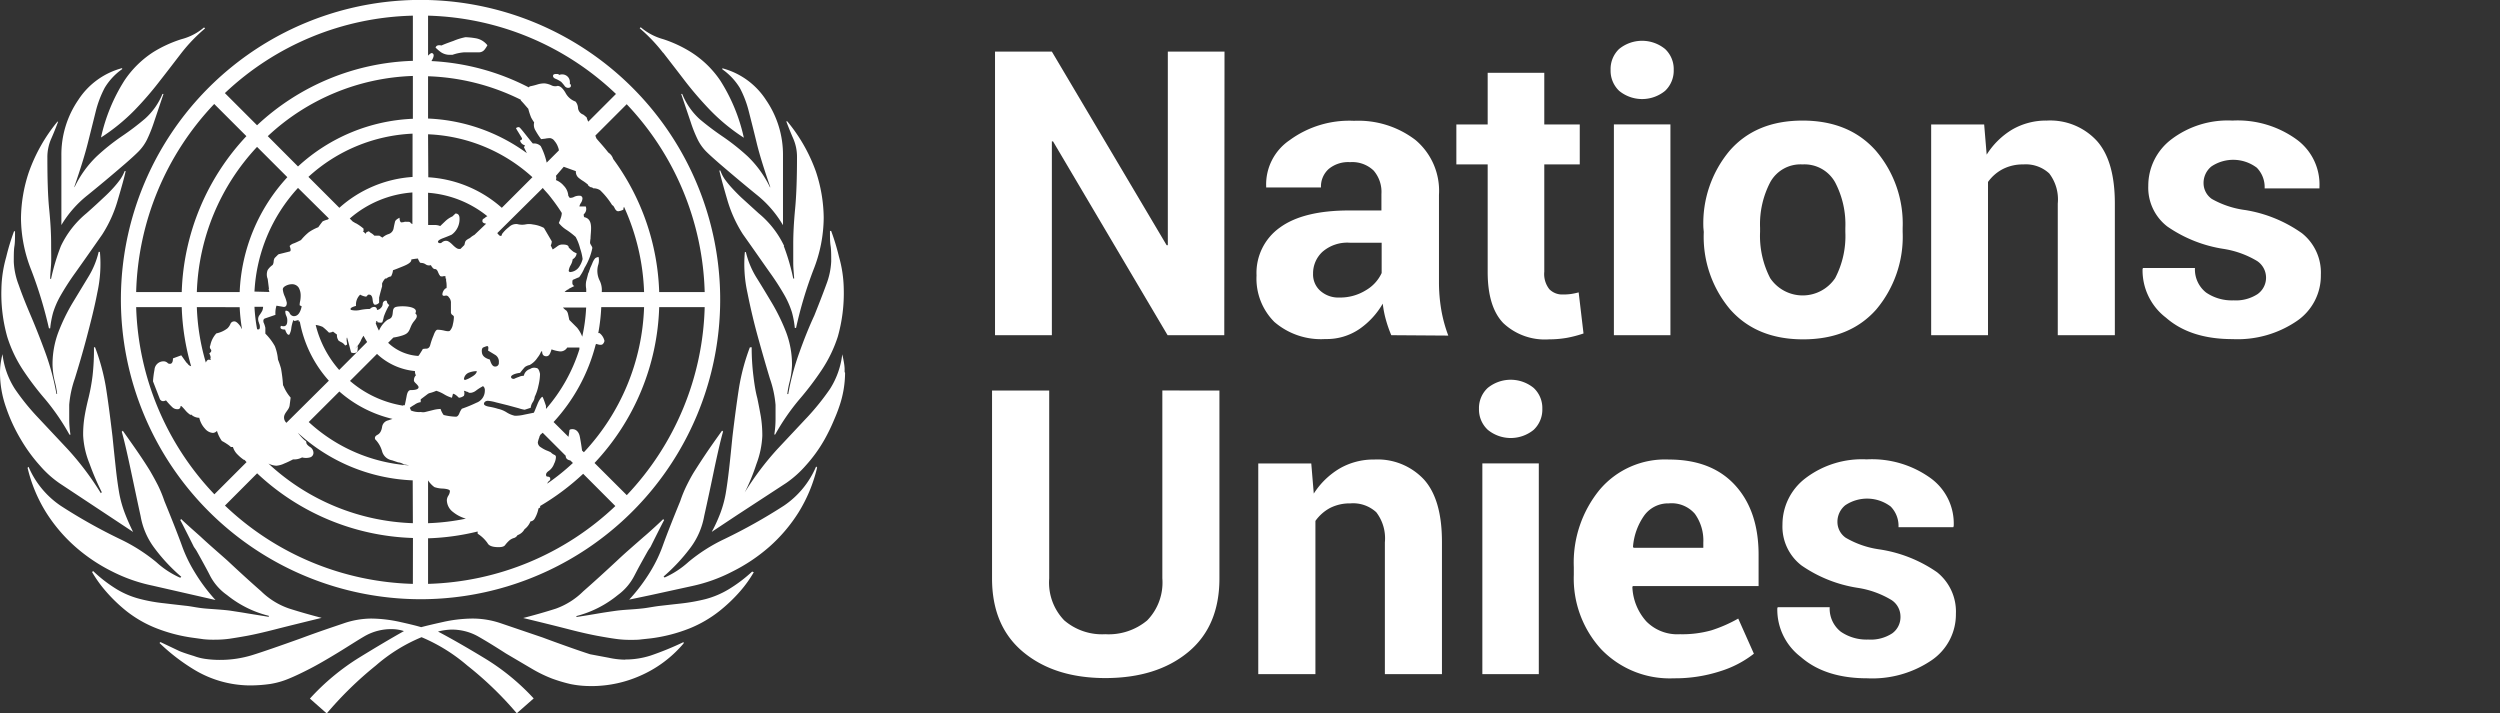 <svg xmlns="http://www.w3.org/2000/svg" viewBox="0 0 319.29 91.1"><rect x="0" y="0" width="319.29" height="91.1" fill="#333333" stroke="none"/><defs><style>.cls-1{fill:none;}.cls-2{fill:#fff;}</style></defs><title>Asset 10</title><g id="Layer_2" data-name="Layer 2"><g id="Layer_1-2" data-name="Layer 1"><rect class="cls-1" x="318.41" y="3.61" width="0.88" height="83.45"/><path class="cls-2" d="M11.17,24.94c1.36-1.1,3-2.46,4.85-4.06.68-.59,1.24-1.1,1.66-1.52a5.9,5.9,0,0,0,1.09-1.52,18.2,18.2,0,0,0,.89-2.22L20.88,12h-.13a8.66,8.66,0,0,1-2.24,3.17,33.49,33.49,0,0,1-2.93,2.22,27.48,27.48,0,0,0-3.19,2.54,13.51,13.51,0,0,0-2.88,4V23.8c.76-2.2,1.34-4.06,1.72-5.58s.72-2.86,1-4a13.42,13.42,0,0,1,1.14-3A7.86,7.86,0,0,1,15.6,8.83V8.7A9.58,9.58,0,0,0,10,12.76a12.32,12.32,0,0,0-2.16,7.11v8.87A14.05,14.05,0,0,1,11.17,24.94Zm6-10.85a42.51,42.51,0,0,0,3.23-3.74c1-1.27,1.91-2.47,2.79-3.61a21,21,0,0,1,3-3.11l-.13-.13A7.19,7.19,0,0,1,23.19,5a16,16,0,0,0-3.61,1.65,12.78,12.78,0,0,0-3.68,3.62,22.57,22.57,0,0,0-3,7.29A24.7,24.7,0,0,0,17.17,14.09ZM2.94,47.26A37.25,37.25,0,0,0,5.78,51a28.94,28.94,0,0,1,3.09,4.51H9a12.71,12.71,0,0,1-.16-2V51.7a13.35,13.35,0,0,1,.72-3.36c.48-1.56,1-3.3,1.5-5.2s1-3.83,1.37-5.77a17,17,0,0,0,.33-5.2H12.6a10.81,10.81,0,0,1-1.34,3.23l-2,3.3a24.6,24.6,0,0,0-1.79,3.68,11.62,11.62,0,0,0-.76,4.25A10.14,10.14,0,0,0,7,48.72a12.21,12.21,0,0,1,.3,1.59H7.21A31.37,31.37,0,0,0,5.78,45c-.62-1.69-1.24-3.26-1.85-4.69s-1.14-2.75-1.55-3.94a9.32,9.32,0,0,1-.62-2.92c0-.84,0-1.52.08-2s.08-1.15.08-1.91H1.79a28.85,28.85,0,0,0-1,3.3,15.81,15.81,0,0,0-.61,4.06A20.31,20.31,0,0,0,.92,43,16.84,16.84,0,0,0,2.94,47.26ZM26,81.64a12.07,12.07,0,0,0,1.39.06,14.13,14.13,0,0,0,1.9-.12c.59-.09,1.36-.21,2.28-.38s2.14-.45,3.62-.83,3.44-.86,5.89-1.46c-1.61-.42-3-.82-4.18-1.2a9.49,9.49,0,0,1-3.55-2.2c-1.44-1.26-2.87-2.57-4.31-3.92-1.12-1-2.3-2-3.43-3.06-.32-.29-2-1.76-2.47-2.24l-.12.13c.19.3,1.75,3.44,1.75,3.44s.25.34.35.52c.42.75.84,1.51,1.25,2.27.16.3.32.6.47.9A6.91,6.91,0,0,0,29,76a13.74,13.74,0,0,0,5.33,2.65v.13l-2.73-.44c-.75-.13-1.43-.23-2-.32s-1.23-.14-1.86-.19-1.53-.09-2.28-.2-1.18-.21-1.79-.27l-1.75-.2-.92-.11a20.74,20.74,0,0,1-3.18-.57,11,11,0,0,1-2.87-1.2,18,18,0,0,1-3.06-2.35l-.13.13a15.88,15.88,0,0,0,1.72,2.41A20.07,20.07,0,0,0,16.09,78a15.05,15.05,0,0,0,3.76,2.19,20.26,20.26,0,0,0,5,1.29ZM6.25,41.93h.16a12.1,12.1,0,0,1,.37-2,11,11,0,0,1,.94-2.15,33.26,33.26,0,0,1,1.94-3q1.26-1.77,3.39-4.82a16.48,16.48,0,0,0,2-4.44c.5-1.69.84-2.91,1-3.67h-.13a5.08,5.08,0,0,1-.57,1.07,12.72,12.72,0,0,1-.81,1,18,18,0,0,1-1.32,1.33c-.54.51-1.27,1.19-2.19,2a12.15,12.15,0,0,0-3.26,4.19,27.07,27.07,0,0,0-1.25,4.18H6.41c0-.67.09-1.33.12-2s0-1.46,0-2.48c0-1.26-.08-2.74-.25-4.44s-.23-3.88-.23-6.59a5.82,5.82,0,0,1,.5-2.41q.5-1.14.87-2.16H7.33A21.33,21.33,0,0,0,3.68,22a19.1,19.1,0,0,0-1,5.89A18.26,18.26,0,0,0,4,34.51,54.26,54.26,0,0,1,6.25,41.93ZM19.46,74.79,24.76,76l2.76.63A22.32,22.32,0,0,1,24.82,73a18.13,18.13,0,0,1-1.65-3.49Q22.41,67.44,21,64a16.45,16.45,0,0,0-.82-2q-.45-.88-1-1.83c-.39-.64-.85-1.35-1.4-2.16s-1.25-1.8-2.1-3l-.13.13c.25.84.61,2.37,1.08,4.56s.9,4.27,1.33,6.22a9.43,9.43,0,0,0,1.71,4,22.33,22.33,0,0,0,3.48,3.74l-.13.13a11.26,11.26,0,0,1-3.06-2,22.37,22.37,0,0,0-4.59-2.92,68.6,68.6,0,0,1-7.58-4.25,11.38,11.38,0,0,1-4.14-5l-.13.12A19,19,0,0,0,5.86,65.4a20.24,20.24,0,0,0,3.77,4.44A21.8,21.8,0,0,0,14.35,73,20.48,20.48,0,0,0,19.46,74.79ZM7.6,61.72,17,67.94c-.42-.85-.77-1.65-1.06-2.41A14.42,14.42,0,0,1,15.23,63c-.16-.93-.31-2-.43-3.11s-.27-2.51-.43-4.12c-.33-2.79-.62-4.94-.87-6.47a26.89,26.89,0,0,0-1.36-4.95H12A29.59,29.59,0,0,1,11.82,48a24.71,24.71,0,0,1-.51,2.8c-.21.84-.38,1.62-.5,2.34a14,14,0,0,0-.19,2.47,11,11,0,0,0,.82,3.62A31.67,31.67,0,0,0,13,62.86l-.12.13a36.88,36.88,0,0,0-4.25-5.64L4.82,53.29A29.15,29.15,0,0,1,1.9,49.67,10.39,10.39,0,0,1,.32,45.23a10.32,10.32,0,0,0-.24,1.21A9.18,9.18,0,0,0,0,47.64,13.38,13.38,0,0,0,.76,52a21.23,21.23,0,0,0,1.9,4.12A20.56,20.56,0,0,0,5.13,59.5,13.22,13.22,0,0,0,7.6,61.72Zm77.09-55c.88,1.14,1.82,2.35,2.79,3.62a45.61,45.61,0,0,0,3.23,3.74A24.3,24.3,0,0,0,95,17.59a22.57,22.57,0,0,0-3-7.29A12.73,12.73,0,0,0,88.3,6.69,16,16,0,0,0,84.69,5a7.45,7.45,0,0,1-2.86-1.52l-.13.13A20.88,20.88,0,0,1,84.69,6.75ZM93,75.3a11.33,11.33,0,0,1-2.87,1.21,23.37,23.37,0,0,1-3.19.57l-.91.1-1.76.2c-.6.07-1.18.18-1.78.27s-1.53.16-2.28.21-1.24.1-1.86.19-1.3.19-2,.31-1.65.28-2.73.44v-.12A13.74,13.74,0,0,0,78.9,76,7,7,0,0,0,81,73.56l.47-.9c.41-.76.83-1.51,1.25-2.26a5.3,5.3,0,0,1,.35-.52s1.56-3.14,1.75-3.45l-.12-.13c-.48.49-2.15,2-2.47,2.25-1.13,1-2.31,2-3.43,3.06-1.44,1.34-2.87,2.65-4.31,3.91A9.53,9.53,0,0,1,71,77.73c-1.18.38-2.57.78-4.18,1.2,2.45.59,4.42,1.08,5.89,1.46s2.69.65,3.61.82,1.7.3,2.29.38a12.61,12.61,0,0,0,1.9.13c.5,0,1,0,1.39-.06l1.21-.13a20.26,20.26,0,0,0,5-1.29,15.55,15.55,0,0,0,3.76-2.19,20.11,20.11,0,0,0,2.68-2.56,15.4,15.4,0,0,0,1.72-2.41L96.06,73A18.38,18.38,0,0,1,93,75.3Zm7.11-10.71a70.28,70.28,0,0,1-7.58,4.25,21.56,21.56,0,0,0-4.59,2.92,11.52,11.52,0,0,1-3.06,2l-.13-.13a23.13,23.13,0,0,0,3.48-3.74,9.53,9.53,0,0,0,1.71-4q.65-2.91,1.33-6.21c.47-2.2.83-3.72,1.08-4.57L92.22,55c-.85,1.19-1.55,2.18-2.1,3s-1,1.52-1.4,2.15S88,61.4,87.7,62a15.84,15.84,0,0,0-.82,2c-.94,2.29-1.66,4.12-2.17,5.52A18,18,0,0,1,83.06,73a22.73,22.73,0,0,1-2.7,3.58L83.12,76l5.3-1.16A20.48,20.48,0,0,0,93.53,73a22.13,22.13,0,0,0,4.72-3.16A20.24,20.24,0,0,0,102,65.42a19.25,19.25,0,0,0,2.36-5.71l-.13-.13A11.4,11.4,0,0,1,100.11,64.59ZM104,40.3Q103,42.46,102.1,45a31.63,31.63,0,0,0-1.43,5.33h-.12a12.21,12.21,0,0,1,.3-1.59,10,10,0,0,0,.3-2.09,11.66,11.66,0,0,0-.76-4.25,25.09,25.09,0,0,0-1.79-3.68c-.68-1.14-1.34-2.24-2-3.29a11,11,0,0,1-1.34-3.24h-.13a17,17,0,0,0,.33,5.2q.58,2.92,1.37,5.77t1.5,5.2a13.43,13.43,0,0,1,.72,3.36v1.78a12.62,12.62,0,0,1-.16,2H99A28.34,28.34,0,0,1,102.1,51a38.43,38.43,0,0,0,2.84-3.74A17.18,17.18,0,0,0,107,43a20.4,20.4,0,0,0,.76-6.15,15.75,15.75,0,0,0-.61-4.06,28.2,28.2,0,0,0-1-3.3H106c0,.76,0,1.4.08,1.9s.08,1.18.08,2a9.43,9.43,0,0,1-.62,2.92C105.09,37.55,104.57,38.87,104,40.3Zm-3.85-8.88a12.13,12.13,0,0,0-3.26-4.18l-2.2-2c-.54-.51-1-1-1.31-1.34a12.75,12.75,0,0,1-.81-1A4.74,4.74,0,0,1,92,21.78h-.13c.17.76.51,2,1,3.68a16.76,16.76,0,0,0,2,4.44c1.42,2,2.55,3.63,3.39,4.82a33.29,33.29,0,0,1,1.94,3,11.29,11.29,0,0,1,.94,2.16,11.91,11.91,0,0,1,.37,2h.16a52.1,52.1,0,0,1,2.22-7.42,18.3,18.3,0,0,0,1.31-6.66,19.21,19.21,0,0,0-1-5.9,21.17,21.17,0,0,0-3.65-6.4h-.13c.25.67.54,1.39.87,2.15a5.85,5.85,0,0,1,.5,2.41q0,4.07-.24,6.6t-.24,4.44c0,1,0,1.84,0,2.47s.07,1.29.12,2h-.12A27.21,27.21,0,0,0,100.1,31.42ZM94.5,11.25a13.33,13.33,0,0,1,1.14,3c.29,1.14.63,2.47,1,4s.95,3.38,1.72,5.58v.13a13.7,13.7,0,0,0-2.88-4,28.22,28.22,0,0,0-3.19-2.53,35.26,35.26,0,0,1-2.94-2.22A8.85,8.85,0,0,1,87.13,12H87c.51,1.52.92,2.72,1.22,3.61a17,17,0,0,0,.89,2.22,5.94,5.94,0,0,0,1.08,1.52c.43.43,1,.93,1.67,1.52q2.81,2.41,4.85,4.06A14,14,0,0,1,100,28.76V19.88a12.32,12.32,0,0,0-2.16-7.1,9.54,9.54,0,0,0-5.59-4.06v.13A8,8,0,0,1,94.5,11.25Zm-14.69,73A10.4,10.4,0,0,1,77.72,84l-2.35-.44v0c-.75-.24-1.6-.53-2.56-.87s-2.14-.76-3.5-1.27L63.9,79.58A11.19,11.19,0,0,0,60.27,79a17.9,17.9,0,0,0-3.7.44c-1.26.28-2.18.5-2.78.66-.53-.16-1.41-.38-2.67-.66A17.71,17.71,0,0,0,47.45,79a11,11,0,0,0-3.61.63c-1.23.42-3,1-5.39,1.89-2.79,1-4.86,1.72-6.21,2.14a14,14,0,0,1-4.18.62,13.2,13.2,0,0,1-1.78-.12,6.87,6.87,0,0,1-1.52-.38s-1.19-.35-1.85-.63L20.49,82l-.12.12a25,25,0,0,0,4.45,3.42,13.93,13.93,0,0,0,7,2,18.42,18.42,0,0,0,2.72-.19,10.44,10.44,0,0,0,2.41-.7c.8-.33,1.69-.76,2.66-1.26s2.14-1.18,3.49-2,2.64-1.67,3.61-2.22a6.8,6.8,0,0,1,3.36-.82,5.09,5.09,0,0,1,1.52.25Q49.1,82,45.85,84a29.55,29.55,0,0,0-6.27,5.22l2.15,1.9A45.81,45.81,0,0,1,48,85a21.24,21.24,0,0,1,5.84-3.62A22.13,22.13,0,0,1,59.68,85,44.08,44.08,0,0,1,66,91.1l2.16-1.9A28.88,28.88,0,0,0,61.78,84q-3.3-2-5.84-3.34a7.67,7.67,0,0,1,1.66-.25,6.84,6.84,0,0,1,3.37.82q1.47.83,3.63,2.22l3.31,1.95a17.14,17.14,0,0,0,2.61,1.27,19.49,19.49,0,0,0,2.36.7,12.64,12.64,0,0,0,2.49.25h.51a15.37,15.37,0,0,0,5.78-1.27,15.2,15.2,0,0,0,5.65-4.18V82a38.49,38.49,0,0,1-4.2,1.72A10.57,10.57,0,0,1,79.81,84.23Zm28.06-36.81c0-.13,0-.26,0-.39a5.61,5.61,0,0,0-.06-.59c-.06-.38-.14-.78-.24-1.21A10.48,10.48,0,0,1,106,49.68a31.62,31.62,0,0,1-2.9,3.61l-.21.22-3.61,3.85a37.08,37.08,0,0,0-4.17,5.54l0,0a25.32,25.32,0,0,0,1.49-3.62,11.63,11.63,0,0,0,.76-3.61,15.17,15.17,0,0,0-.19-2.48q-.19-1.08-.45-2.34C96.49,50,96.34,49,96.22,48A29.81,29.81,0,0,1,96,44.35H95.9l0,.08v-.07h-.13a26.89,26.89,0,0,0-1.36,5c-.24,1.52-.54,3.68-.87,6.46-.16,1.61-.3,3-.43,4.13s-.27,2.17-.43,3.11A14.31,14.31,0,0,1,92,65.54c-.25.65-.55,1.34-.89,2-.06.12-.13.23-.2.35l.05,0a.08.08,0,0,1,0,0l3.15-2.09,6.34-4.14a13.54,13.54,0,0,0,2.47-2.22,18.52,18.52,0,0,0,2.41-3.35,23.7,23.7,0,0,0,1.2-2.48c.23-.53.45-1.07.64-1.64a13.36,13.36,0,0,0,.76-4.37h0C107.88,47.57,107.87,47.5,107.87,47.42ZM71,10.08a3.72,3.72,0,0,1,.68.38,5.87,5.87,0,0,1,.42.5.55.55,0,0,0,.44.26c.24,0,.37-.09.37-.26s0-.23-.06-.19-.07,0-.07-.19a1,1,0,0,0-.24-.75,1,1,0,0,0-1.11-.26.37.37,0,0,0-.24-.12H71c-.24,0-.37.08-.37.25S70.77,10,71,10.08ZM57.53,7h.26a5.82,5.82,0,0,1,1.53-.32H61.1a.91.91,0,0,0,.77-.32,3.55,3.55,0,0,0,.38-.58,2.41,2.41,0,0,0-1.53-.9,9.65,9.65,0,0,0-1.27-.13,7.79,7.79,0,0,0-1.53.47c-.85.3-1.36.5-1.53.59-.43-.09-.68,0-.76.27a5.85,5.85,0,0,0,.69.59A2,2,0,0,0,57.53,7ZM53.7,76.53A38.27,38.27,0,1,0,15.44,38.26,38.31,38.31,0,0,0,53.7,76.53ZM17.39,39.23h5.82a30.3,30.3,0,0,0,1.2,7.54.71.71,0,0,1-.44-.31l-.18-.18-.64-.9-1.06.39c0,.59-.21.81-.63.64a.74.74,0,0,0-.51-.26,1.15,1.15,0,0,0-1.22,1.08,11.74,11.74,0,0,0-.19,1.47L20.43,51c.18.26.43.3.77.13A9.06,9.06,0,0,0,22,52a.89.89,0,0,0,.65.26.35.35,0,0,0,.4-.39h.13a7.62,7.62,0,0,1,.53.58,3.08,3.08,0,0,0,.66.57v-.12a1.55,1.55,0,0,0,1.08.46,3.06,3.06,0,0,0,.75,1.41,1.43,1.43,0,0,0,1,.52.74.74,0,0,0,.51-.26,4.25,4.25,0,0,0,.63,1.29,5.79,5.79,0,0,1,.64.38,3.31,3.31,0,0,1,.51.39h.26a2.28,2.28,0,0,0,.63,1,4.83,4.83,0,0,0,.77.64l-.08,0,.07,0h.09c.09.1.17.2.26.29l-4.11,4.11A36.19,36.19,0,0,1,17.39,39.23Zm28-10.73a3.24,3.24,0,0,0-.33-.2l-.39-.39a13.71,13.71,0,0,1,8-3.33v4.05a.59.59,0,0,0-.17-.1.64.64,0,0,1-.1-.13h0a.47.47,0,0,0-.31-.07.7.7,0,0,0-.14,0l0,0a1.18,1.18,0,0,0-.28,0,1,1,0,0,1-.3.06.29.29,0,0,1-.16,0c-.12-.09-.18-.27-.18-.58l0,0v0c-.35.17-.54.34-.58.51s-.11.46-.19.89a.94.94,0,0,1-.65.69,2.2,2.2,0,0,0-.77.45l-.39-.25h-.64a1.64,1.64,0,0,0-.39-.32,1,1,0,0,1-.25-.19q-.12-.13-.12,0a.31.31,0,0,0-.34.28l-.38-.37.1,0V29.2A5.68,5.68,0,0,0,45.43,28.5Zm-2.09-2-3.91-3.91a21.09,21.09,0,0,1,13.3-5.52v5.53A15.56,15.56,0,0,0,43.34,26.54ZM45.54,45c.2-.2.11-.57.19-.82l-.44.4a3.72,3.72,0,0,0,.76-1,3.52,3.52,0,0,1,.38-.7h0c.14.27.3.54.46.8l-3.57,3.57a13.58,13.58,0,0,1-3-5.75,3.26,3.26,0,0,1,.89.25,7.74,7.74,0,0,1,.8.73,1.11,1.11,0,0,0,.52-.13l.51.39a1,1,0,0,0,.13.63c0,.09.13.19.39.32a1.23,1.23,0,0,1,.52.44l.25-.12a4,4,0,0,0-.06-.51c0-.25,0-.38.06-.38l.25.89.26,1h0A.76.76,0,0,0,45.54,45ZM53.15,49c.21.21.31.36.31.44,0,.26-.34.38-1,.38-.26,0-.43.25-.52.73s-.17.89-.25,1.21l-.21,0s0,0,0,.05a13.73,13.73,0,0,1-6.78-3.16l3.45-3.45A8.16,8.16,0,0,0,53,47.39a.94.94,0,0,0,.12.54.85.85,0,0,0-.25.63C52.83,48.65,52.93,48.8,53.15,49Zm-17,.24a18.17,18.17,0,0,0-.26-2.17,10.45,10.45,0,0,0-.39-1.15,6,6,0,0,0-.4-1.72,7.3,7.3,0,0,0-1.21-1.59v-.74a3.23,3.23,0,0,0-.25-.74V41a.3.3,0,0,1,.2-.33l1.34-.46a3.16,3.16,0,0,1,.13-1.17l.93.16c.26,0,.39-.17.39-.53a4.3,4.3,0,0,0-.25-.79,2.77,2.77,0,0,1-.26-.92c0-.18.13-.33.38-.46a1.69,1.69,0,0,1,.76-.2,1,1,0,0,1,.89.44,2,2,0,0,1,.25,1,3.69,3.69,0,0,1-.06.69,2.44,2.44,0,0,0-.07.56l.26.13q-.26,1.26-1,1.26A.62.62,0,0,1,37,40a.53.53,0,0,0-.44-.32c-.08,0-.12,0-.12.13a1.27,1.27,0,0,0,.12.52,1.35,1.35,0,0,1,.13.64c0,.6-.27.81-.8.64-.18.32,0,.48.52.48.18.52.36.73.54.65a2.23,2.23,0,0,0,.26-.87,4.78,4.78,0,0,1,.26-1l.14.13.53-.13a1.06,1.06,0,0,0,0,.19h.15A15.49,15.49,0,0,0,42,48.62L36.58,54a.91.91,0,0,1-.29-.84c.11-.52.63-.84.7-1.38,0,0,.13-1,.13-1A5.25,5.25,0,0,1,36.19,49.25Zm-3.09-8a1,1,0,0,1,.13.5c0,.26-.08.37-.26.32h-.09a21,21,0,0,1-.34-2.88H33.6a1.39,1.39,0,0,1-.11.52,4.76,4.76,0,0,1-.32.51.84.84,0,0,0-.2.5A1.25,1.25,0,0,0,33.1,41.28Zm-.56-4A21.15,21.15,0,0,1,38.06,24L42,27.9l-.11.13a3.44,3.44,0,0,0-.68.24c-.17.21-.35.45-.56.75a5.82,5.82,0,0,0-1.21.64,7.18,7.18,0,0,0-1,1c-.51.26-.83.4-1,.45a1.17,1.17,0,0,0-.45.31c.17.43.17.66,0,.7l-1.28.32a.41.41,0,0,0-.25.13l-.38.38a1,1,0,0,0-.13.45.94.94,0,0,1-.13.44,2.39,2.39,0,0,0-.63.64,1.52,1.52,0,0,0,0,1.15l.16,1.27h-.06a1.9,1.9,0,0,1,.11.39ZM43.34,50a15.7,15.7,0,0,0,6.79,3.5l-.56.19a1,1,0,0,0-.77.83c-.08.51-.27.84-.57,1s-.4.32-.32.58a3.55,3.55,0,0,1,.89,1.54,1.59,1.59,0,0,0,1.28,1.15l.76.26a1.52,1.52,0,0,1,.76.28c.22,0,.44.06.66.11A21.07,21.07,0,0,1,39.43,53.9ZM38.06,21.26,34.2,17.39A28.48,28.48,0,0,1,52.73,9.7v5.47A23.06,23.06,0,0,0,38.06,21.26ZM36.7,22.63A23,23,0,0,0,30.61,37.3H25.14a28.48,28.48,0,0,1,7.69-18.54Zm-6.09,16.6a23.62,23.62,0,0,0,.3,2.82,4.32,4.32,0,0,1-.21-.38c-.3-.41-.56-.62-.75-.62a.51.51,0,0,0-.52.32,1.66,1.66,0,0,1-.39.57,3.5,3.5,0,0,1-1.41.64,3.15,3.15,0,0,0-.77,1.53.44.44,0,0,0,.06.51c.13.17.06.34-.19.51.17.34.21.55.13.64.08.17.06.23-.07.19a.3.3,0,0,0-.32.06.79.79,0,0,0-.18.29,28.1,28.1,0,0,1-1.15-7.08ZM52.73,74.57a36.2,36.2,0,0,1-24-10l4.11-4.12a30.38,30.38,0,0,0,19.9,8.26Zm0-7.75A28.47,28.47,0,0,1,34.28,59.2a2.54,2.54,0,0,0,1,.28,2.76,2.76,0,0,0,1-.27,11.36,11.36,0,0,0,1.15-.54,2.11,2.11,0,0,0,1.15-.25,1.91,1.91,0,0,0,1,0,.6.6,0,0,0,.45-.64.88.88,0,0,0-.45-.7c-.31-.21-.46-.4-.46-.57s-.08-.19-.26-.32a7.24,7.24,0,0,1-.82-.92h0a23.05,23.05,0,0,0,14.67,6.08Zm1-14.2v0a2.74,2.74,0,0,1-1.26-.2c0-.11-.09-.22-.13-.34a5.28,5.28,0,0,1,.6-.39,1.73,1.73,0,0,1,.79-.33V51l.94-.71a1.1,1.1,0,0,1,.33-.12,4.78,4.78,0,0,0,.72-.26,4.52,4.52,0,0,1,1,.45,4.06,4.06,0,0,0,1,.44l.13-.51c.17,0,.42.17.76.51a1.25,1.25,0,0,0,.64-.25.88.88,0,0,0,0-.64,1.11,1.11,0,0,1,.38.13.24.24,0,0,1,.19.07.27.27,0,0,0,.19.06h.13a1.41,1.41,0,0,0,.7-.32,6.27,6.27,0,0,1,.7-.45.16.16,0,0,1,.25,0,.73.73,0,0,1,.13.51,1.63,1.63,0,0,1-1.08,1.53,17.07,17.07,0,0,1-1.85.76,2.41,2.41,0,0,0-.32.58c-.12.3-.27.44-.44.44A7.44,7.44,0,0,1,56.66,53a2.62,2.62,0,0,1-.39-.77,4.22,4.22,0,0,0-.92.13l-1.05.26A1.24,1.24,0,0,1,53.76,52.62Zm5.52-4.2a1,1,0,0,1,.64-.83,2.83,2.83,0,0,1,1-.19c0,.25-.24.51-.7.76a3.23,3.23,0,0,1-.83.38Zm3.95-3.12a1,1,0,0,1,.51,1,.45.45,0,0,1-.51.51c-.26,0-.47-.3-.64-.89-.6-.17-.93-.45-1-.83s0-.61.13-.7a3.52,3.52,0,0,1,.51-.19c.17,0,.21.15.13.57ZM75.5,23.92a.36.36,0,0,1,.26.13,1.55,1.55,0,0,1,.89.25,9.7,9.7,0,0,1,1.54,1.91c.09,0,.19.13.32.39s.28.38.45.38a1.85,1.85,0,0,0,.66-.21c0-.12,0-.23.08-.35A28.51,28.51,0,0,1,82.26,37.3h-5.4a.3.3,0,0,1,0-.1,2.72,2.72,0,0,0-.3-1.42,2.77,2.77,0,0,1-.18-1.88,2,2,0,0,0,.07-1.07A.75.75,0,0,0,76,33a2.11,2.11,0,0,0-.33.57c-.12.3-.23.53-.31.7v.07a1,1,0,0,0-.1.24,1,1,0,0,1-.13.32c-.09.34-.17.68-.26,1a2.62,2.62,0,0,0,0,1,0,0,0,0,1,0,0l0,.39H72.11a1.56,1.56,0,0,1,.59-.39h-.09l.74-.37a.41.41,0,0,1-.25-.38c0-.25,0-.4.13-.44s.32-.15.74-.31a5.34,5.34,0,0,0,.68-1.19,7.71,7.71,0,0,0,1-2.53c0-.2-.26-.45-.29-.66a3.69,3.69,0,0,1,.06-.55c0-.89.41-2.44-.74-2.72-.09,0-.13-.13-.13-.38a.88.88,0,0,0,.26-1H74a1.14,1.14,0,0,1,.19-.45,1.12,1.12,0,0,0,.2-.57A.34.34,0,0,0,74,25a1.39,1.39,0,0,0-.65.13,1,1,0,0,1-.4.13.6.6,0,0,1-.2,0L72.58,25A2,2,0,0,0,72,23.72,2.49,2.49,0,0,0,71,23l0,0a.83.83,0,0,0,0-.54L72,21.3l1.55.56a1,1,0,0,0,.4.89,4.61,4.61,0,0,0,.54.38,5.68,5.68,0,0,1,.61.46v.07C75.29,23.84,75.42,23.92,75.5,23.92ZM70.25,61a.44.44,0,0,0-.32-.13c-.13,0-.19-.08-.19-.25s.13-.34.39-.51a1.92,1.92,0,0,0,.64-.89A2,2,0,0,0,71,58.4a.29.29,0,0,0-.2-.31,1.35,1.35,0,0,1-.45-.32,5.12,5.12,0,0,0-.57-.25,4.23,4.23,0,0,1-.7-.39.74.74,0,0,1-.39-.64,3.26,3.26,0,0,1,.19-.63c0-.11.09-.23.14-.34l.29-.25,2.94,2.94c0,.34.21.53.6.6l.32.32a28,28,0,0,1-3.29,2.64,1.12,1.12,0,0,1,.22-.33.56.56,0,0,1,.15-.1A.6.6,0,0,0,70.25,61ZM68.48,47a.89.89,0,0,0-.78.13,1.13,1.13,0,0,0-.77.75c0,.08-.05.12-.13.12a1.2,1.2,0,0,0-.51.13,4.66,4.66,0,0,0-.64.26c-.25,0-.38-.09-.38-.26s.38-.42,1.15-.51q.49-.62.63-.75a1.45,1.45,0,0,1,.59-.25,2.75,2.75,0,0,0,1-.93,3.09,3.09,0,0,0,.48-.81h.12c0,.41.18.62.53.62s.49-.29.67-.88a4.59,4.59,0,0,0,1.07.26,1,1,0,0,0,.93-.49H74a.56.56,0,0,0,0,.12l0,.1h0a21.29,21.29,0,0,1-4.27,7.62c0-.13,0-.26,0-.39,0,0-.38-1.16-.46-1.16s-.37.3-.61.89-.4,1-.48,1.14l-1.28.26a4.9,4.9,0,0,1-1.14.13,3.21,3.21,0,0,1-1.08-.45,3.44,3.44,0,0,0-1.09-.44,7.83,7.83,0,0,0-1.08-.26c-.47-.08-.7-.21-.7-.38s.17-.38.51-.38a5.12,5.12,0,0,1,1,.19l1.53.38,1.4.38a4.14,4.14,0,0,0,.76.19l.77-.25a1.55,1.55,0,0,1,.25-.7,1.48,1.48,0,0,0,.26-.7,5.68,5.68,0,0,0,.47-1.4,6.77,6.77,0,0,0,.21-1.53C68.87,47.28,68.73,47,68.48,47Zm3.38-7.72h3a21.64,21.64,0,0,1-.5,3.72,4.21,4.21,0,0,0-.65-1.14l-1-1c-.09-.42-.15-.72-.2-.89a1.07,1.07,0,0,0-.17-.3A2.07,2.07,0,0,1,71.86,39.23ZM73.1,54.81c-.26,0-.38.07-.38.19a6.93,6.93,0,0,1-.12.79L70.7,53.9A23,23,0,0,0,76.08,44l.09-.08q.64.24.84,0a.76.76,0,0,0,.19-.38,1.73,1.73,0,0,0-.63-1h-.16a23.94,23.94,0,0,0,.38-3.31h5.47a28.48,28.48,0,0,1-7.69,18.53l-.24-.23v-.05c-.08-.59-.17-1.16-.28-1.72S73.61,54.81,73.1,54.81ZM71.75,27.2a.1.1,0,0,0,0,0,2,2,0,0,1-.13.64,6.66,6.66,0,0,1-.25.64,3.88,3.88,0,0,0,1,.89,10.08,10.08,0,0,1,1.15.89,6.16,6.16,0,0,1,.57,1.47,6.79,6.79,0,0,1,.32,1.35,3.05,3.05,0,0,1-.38.9,1.51,1.51,0,0,1-1.27.77l-.13-.13a1.83,1.83,0,0,1,.25-.75,2,2,0,0,0,.26-.76,1,1,0,0,0,.51-.75l-.39-.19a4.42,4.42,0,0,1-.63-.57c0-.25-.26-.37-.76-.37a1,1,0,0,0-.64.19,7.6,7.6,0,0,1-.64.44l-.25-.51a1.25,1.25,0,0,0,.13-.53l-1-1.71a4,4,0,0,0-1.4-.44,2.31,2.31,0,0,0-1,0,2.37,2.37,0,0,1-1-.05A1.32,1.32,0,0,0,65,29a4.4,4.4,0,0,0-.84.83c-.13.15,0,.36-.33.28a1.81,1.81,0,0,1-.32-.34L69.33,24a1.33,1.33,0,0,0,.14.19l.51.57c.18.21.36.44.54.68A21.49,21.49,0,0,1,71.75,27.2ZM57.87,65.4a4.6,4.6,0,0,0,1.63.84,28.47,28.47,0,0,1-4.83.58V61.35h0a3.24,3.24,0,0,0,.81.86,3.55,3.55,0,0,0,1.12.19c.57.05.86.15.86.32a1.2,1.2,0,0,1-.19.57,1.18,1.18,0,0,0-.2.58A1.93,1.93,0,0,0,57.87,65.4Zm-3.2,9.17V68.75A30.47,30.47,0,0,0,61,67.88.61.61,0,0,1,61,68a.45.45,0,0,1,0,.16,4.46,4.46,0,0,1,1.27,1.21c.17.34.64.51,1.4.51.43,0,.7-.08.83-.25a4.11,4.11,0,0,1,.45-.51,1.61,1.61,0,0,1,.63-.39.78.78,0,0,0,.51-.38,1.64,1.64,0,0,0,.9-.76,2.33,2.33,0,0,0,.76-1,.68.68,0,0,0,.51-.31,4,4,0,0,0,.51-1.34l.22-.13a1.25,1.25,0,0,1,0-.19,31.08,31.08,0,0,0,5.49-4.11l4.11,4.12A36.2,36.2,0,0,1,54.67,74.57ZM80.05,63.24l-4.12-4.11a30.36,30.36,0,0,0,8.26-19.9H90A36.23,36.23,0,0,1,80.05,63.24ZM90,37.3H84.19a30.29,30.29,0,0,0-5.88-17,1.55,1.55,0,0,0-.29-.53,1.85,1.85,0,0,0-.33-.29c-.47-.61-1-1.19-1.49-1.76a1.74,1.74,0,0,1-.16-.41l4-4A36.25,36.25,0,0,1,90,37.3ZM54.67,2a36.15,36.15,0,0,1,24,10l-3.54,3.54a2.7,2.7,0,0,1-.2-.54c-.28-.25-.46-.4-.53-.4a1,1,0,0,1-.58-.81,1.35,1.35,0,0,0-.32-.82,2.32,2.32,0,0,1-1.28-1.12c-.34-.58-.68-.88-1-.88a1.07,1.07,0,0,1-.83-.09,2.69,2.69,0,0,0-.83-.23,3,3,0,0,0-.9.13,8.47,8.47,0,0,1-1,.25l-.13.13A30.25,30.25,0,0,0,55.1,7.8c.33-.53.38-.88.12-1-.07-.07-.26,0-.55.31Zm0,7.74a28.63,28.63,0,0,1,11.85,3,.29.29,0,0,0,0,.09c.15.15.32.34.51.56s.36.42.44.5A8.48,8.48,0,0,0,67.83,15a5.25,5.25,0,0,0,.39.63,1.37,1.37,0,0,0,.19,1.07,8.56,8.56,0,0,0,.7,1.07l.51-.06a3.25,3.25,0,0,1,.63-.07.84.84,0,0,1,.58.38,2.34,2.34,0,0,1,.44.77,1.52,1.52,0,0,1,.11.42l-1.56,1.56h0a8.55,8.55,0,0,0-.76-2.11,1.21,1.21,0,0,0-1-.33c-.09-.08-.38-.45-.89-1.09s-.8-1-.89-1a.5.5,0,0,0-.38.13,4.49,4.49,0,0,0,.26.45l.51.84a.23.23,0,0,1-.26.26.84.84,0,0,0,.64.64l-.13.25.37.75a23,23,0,0,0-12.62-4.42Zm0,7.41A21.07,21.07,0,0,1,68,22.63l-3.91,3.91a15.56,15.56,0,0,0-9.39-3.9Zm0,7.47a13.62,13.62,0,0,1,7.58,3,.81.81,0,0,0-.26.15,1,1,0,0,1-.26.18q-.12.06-.12.3c0,.21.28.29.48.32L60.59,30h0a2.49,2.49,0,0,0-.57.4c-.35.17-.54.32-.59.45s-.07.24-.12.44l-.5.5a.78.78,0,0,1-.22,0c-.17,0-.43-.17-.78-.52s-.61-.51-.78-.51a.77.77,0,0,0-.58.19A.36.36,0,0,1,56,31c-.17-.17,0-.36.58-.58s.94-.37,1.11-.45a2.45,2.45,0,0,0,1-2.05c0-.43-.17-.65-.52-.65l-.39.37a3.23,3.23,0,0,0-.91.61l-.65.62a1.74,1.74,0,0,0-.78-.13h-.76a.08.08,0,0,0,0,0Zm-1.13,8.76c.06.13.14.2.23.2a1,1,0,0,1,.62.2.76.76,0,0,0,.65.08.49.49,0,0,0,.15.24.47.47,0,0,0,.49.27l.15.16a.7.7,0,0,1,.08.14,4.23,4.23,0,0,0,.21.45l.05,0,0,.11a.54.54,0,0,0,.41.06.48.48,0,0,1,.32,0c0,.09,0,.18,0,.28h.08a1.81,1.81,0,0,0,0,.31,3.07,3.07,0,0,1,.06.57v.25a.12.12,0,0,1-.13.13,1.06,1.06,0,0,0-.41.75c0,.17.11.23.34.19a.4.4,0,0,1,.48.19,1,1,0,0,1,.27.75v1.14a.42.42,0,0,0,.19.38c.13.08.19.16.19.25a4.17,4.17,0,0,1-.13.94,1.61,1.61,0,0,1-.38.82q-.14.12-.66,0a4.22,4.22,0,0,0-.92-.13c-.17,0-.35.26-.52.76a8.39,8.39,0,0,0-.4,1.15c-.08.34-.26.51-.52.51a2.24,2.24,0,0,0-.52.06H54l-.43.69-.14.18a6.13,6.13,0,0,1-3.86-1.68l.67-.67a6.94,6.94,0,0,0,1.23-.29l.22-.09c.68-.3.62-.85,1-1.44.22-.39.86-.83.35-1.27.57-1-2.08-1-2.55-.79s-.2.85-.49,1.29c-.15.23-.4.23-.6.39a3.36,3.36,0,0,0-1,1.32v0a6.5,6.5,0,0,1-.43-1l.1,0c-.05-.1-.07-.18,0-.21h.13v.13c.33.08.55.08.63,0a4.74,4.74,0,0,0,.19-.71,8.4,8.4,0,0,1,.7-1.49.59.59,0,0,1-.3-.39c0-.17-.14-.21-.3-.13a.43.43,0,0,0-.24.39.75.75,0,0,1-.24.51.69.69,0,0,1-.5.25.34.34,0,0,0-.38-.38.74.74,0,0,0-.51.26c-.17,0-.57,0-1.21.12a2.52,2.52,0,0,1-1.21,0c-.17-.16,0-.34.64-.51A1.76,1.76,0,0,1,46,37.63a2,2,0,0,0,.77.26l.25-.26h.13c.25,0,.4.22.44.65s.15.64.32.64a.72.72,0,0,0,.51-.26V38c.17-.69.3-1.16.38-1.42v-.38a2.13,2.13,0,0,1,.4-.63h.15a1.23,1.23,0,0,1,.59-.27,2,2,0,0,0,.25-.79c.26-.08.7-.26,1.34-.52s1-.52,1-.78v-.07a6.14,6.14,0,0,1,.86-.12A.56.56,0,0,0,53.54,33.34ZM52.73,2V7.77A30.48,30.48,0,0,0,32.83,16l-4.11-4.11A36.15,36.15,0,0,1,52.73,2ZM27.36,13.28l4.11,4.11A30.44,30.44,0,0,0,23.21,37.3H17.39A36.22,36.22,0,0,1,27.36,13.28Z"/><path class="cls-2" d="M156.36,42.81h-7.24L134.49,18.06l-.15,0V42.81h-7.26V6.59h7.26L149,31.32l.15,0V6.59h7.24Z"/><path class="cls-2" d="M177.69,42.81a15.8,15.8,0,0,1-.68-1.94,13.1,13.1,0,0,1-.41-2.09A10,10,0,0,1,173.65,42a7.4,7.4,0,0,1-4.37,1.3,9.11,9.11,0,0,1-6.52-2.18,7.82,7.82,0,0,1-2.28-5.94,7.1,7.1,0,0,1,3-6.13q3-2.18,8.9-2.17h4.05V24.78a4.17,4.17,0,0,0-1-3,3.94,3.94,0,0,0-3-1.07,3.9,3.9,0,0,0-2.72.86,3,3,0,0,0-1,2.37l-7,0,0-.15a6.83,6.83,0,0,1,3-5.89,12.89,12.89,0,0,1,8.23-2.47,12,12,0,0,1,7.84,2.45,8.47,8.47,0,0,1,3,7V36a21,21,0,0,0,.29,3.55,17.85,17.85,0,0,0,.9,3.31ZM171.05,38a6.24,6.24,0,0,0,3.41-.94,4.94,4.94,0,0,0,2-2.19V31h-4.05a4.84,4.84,0,0,0-3.51,1.16,3.74,3.74,0,0,0-1.2,2.8,2.79,2.79,0,0,0,.9,2.16A3.46,3.46,0,0,0,171.05,38Z"/><path class="cls-2" d="M197.23,9.3v6.6h4.53V21h-4.53V34.7a3.12,3.12,0,0,0,.65,2.24,2.29,2.29,0,0,0,1.74.67,6.85,6.85,0,0,0,1-.06,8.59,8.59,0,0,0,1-.21l.62,5.25a15,15,0,0,1-2.14.56,13.32,13.32,0,0,1-2.26.19A7.73,7.73,0,0,1,192,41.27q-2-2.07-2-6.54V21H186V15.9H190V9.3Z"/><path class="cls-2" d="M217.55,29.1a14.43,14.43,0,0,1,3.36-9.86q3.36-3.84,9.3-3.84t9.35,3.83A14.33,14.33,0,0,1,243,29.1v.53a14.43,14.43,0,0,1-3.37,9.89q-3.37,3.81-9.32,3.82t-9.34-3.82a14.38,14.38,0,0,1-3.37-9.89Zm7.24.51a11.74,11.74,0,0,0,1.29,5.91,5,5,0,0,0,8.3,0,11.61,11.61,0,0,0,1.3-5.89v-.52a11.54,11.54,0,0,0-1.31-5.83A4.47,4.47,0,0,0,230.21,21a4.4,4.4,0,0,0-4.12,2.27,11.56,11.56,0,0,0-1.3,5.82Z"/><path class="cls-2" d="M253.41,15.9l.32,3.85A9.83,9.83,0,0,1,257,16.54a8.62,8.62,0,0,1,4.4-1.14A8.1,8.1,0,0,1,267.81,18q2.29,2.57,2.29,8V42.81h-7.29V26a5.47,5.47,0,0,0-1.09-3.85A4.4,4.4,0,0,0,258.41,21a5.58,5.58,0,0,0-2.59.58,5.36,5.36,0,0,0-1.92,1.66V42.81h-7.26V15.9Z"/><path class="cls-2" d="M289.41,35.4a2.55,2.55,0,0,0-1.15-2.07A11.9,11.9,0,0,0,284,31.79a17.2,17.2,0,0,1-7.21-2.87,6.26,6.26,0,0,1-2.42-5.19,7.42,7.42,0,0,1,2.92-5.91,11.91,11.91,0,0,1,7.82-2.42,12.83,12.83,0,0,1,8.2,2.41,7.11,7.11,0,0,1,2.92,6.1l0,.15h-7a3.54,3.54,0,0,0-1-2.64,5,5,0,0,0-5.8-.16,2.71,2.71,0,0,0-1,2.15,2.46,2.46,0,0,0,1.06,2,11.74,11.74,0,0,0,4.29,1.42A17.28,17.28,0,0,1,294,29.79a6.42,6.42,0,0,1,2.41,5.31A7,7,0,0,1,293.34,41a13.43,13.43,0,0,1-8.21,2.31q-5.37,0-8.49-2.73a7.6,7.6,0,0,1-3-6.21l.05-.14h6.64a3.76,3.76,0,0,0,1.42,3.13,5.8,5.8,0,0,0,3.5,1,5.07,5.07,0,0,0,3.08-.8A2.57,2.57,0,0,0,289.41,35.4Z"/><path class="cls-2" d="M155.74,49.88v24q0,6.11-4,9.41t-10.55,3.31q-6.49,0-10.49-3.31t-4-9.41v-24H134v24a6.94,6.94,0,0,0,1.92,5.35A7.41,7.41,0,0,0,141.16,81a7.68,7.68,0,0,0,5.35-1.76,6.93,6.93,0,0,0,1.94-5.37v-24Z"/><path class="cls-2" d="M167.47,59.19l.32,3.85a9.93,9.93,0,0,1,3.31-3.21,8.62,8.62,0,0,1,4.4-1.14,8.1,8.1,0,0,1,6.37,2.56q2.3,2.56,2.29,8V86.1h-7.29V69.27a5.47,5.47,0,0,0-1.1-3.85,4.37,4.37,0,0,0-3.3-1.13,5.58,5.58,0,0,0-2.59.58A5.46,5.46,0,0,0,168,66.53V86.1H160.7V59.19Z"/><path class="cls-2" d="M213.78,86.63a12.13,12.13,0,0,1-9.3-3.73A13.37,13.37,0,0,1,201,73.42v-1a14.68,14.68,0,0,1,3.3-9.87,10.93,10.93,0,0,1,8.84-3.86q5.46,0,8.46,3.28t3,8.88v4H208.53l-.05.15a7,7,0,0,0,1.78,4.36A5.55,5.55,0,0,0,214.55,81a13.75,13.75,0,0,0,4-.49A18,18,0,0,0,222,79l2,4.49a13.4,13.4,0,0,1-4.31,2.24A18.67,18.67,0,0,1,213.78,86.63Zm-.65-22.34A3.77,3.77,0,0,0,210,65.83a8,8,0,0,0-1.44,4l.07.13h8.91v-.65a5.83,5.83,0,0,0-1.08-3.69A3.93,3.93,0,0,0,213.13,64.29Z"/><path class="cls-2" d="M242.72,78.69a2.52,2.52,0,0,0-1.15-2.06,11.8,11.8,0,0,0-4.29-1.55,17.2,17.2,0,0,1-7.21-2.87A6.26,6.26,0,0,1,227.65,67a7.42,7.42,0,0,1,2.92-5.91,11.92,11.92,0,0,1,7.83-2.42,12.82,12.82,0,0,1,8.19,2.41,7.15,7.15,0,0,1,2.93,6.1l-.05.15h-7a3.54,3.54,0,0,0-1-2.64,5,5,0,0,0-5.8-.16,2.71,2.71,0,0,0-1,2.15,2.46,2.46,0,0,0,1.06,2A11.74,11.74,0,0,0,240,70.16a17.41,17.41,0,0,1,7.39,2.92,6.43,6.43,0,0,1,2.41,5.31,7.08,7.08,0,0,1-3.11,5.94,13.46,13.46,0,0,1-8.2,2.3q-5.38,0-8.5-2.73a7.6,7.6,0,0,1-3-6.2l.05-.15h6.64a3.76,3.76,0,0,0,1.42,3.13,5.8,5.8,0,0,0,3.5,1,5,5,0,0,0,3.08-.8A2.57,2.57,0,0,0,242.72,78.69Z"/><path class="cls-2" d="M205.7,8.92a3.53,3.53,0,0,1,1.08-2.66,4.64,4.64,0,0,1,5.88,0,3.51,3.51,0,0,1,1.1,2.66,3.54,3.54,0,0,1-1.11,2.69,4.63,4.63,0,0,1-5.85,0A3.54,3.54,0,0,1,205.7,8.92Zm7.64,33.89h-7.22V15.89h7.22Z"/><path class="cls-2" d="M188.89,52.21A3.5,3.5,0,0,1,190,49.55a4.64,4.64,0,0,1,5.88,0,3.51,3.51,0,0,1,1.1,2.66,3.54,3.54,0,0,1-1.11,2.69,4.63,4.63,0,0,1-5.85,0A3.54,3.54,0,0,1,188.89,52.21Zm7.64,33.89h-7.21V59.18h7.21Z"/></g></g></svg>
